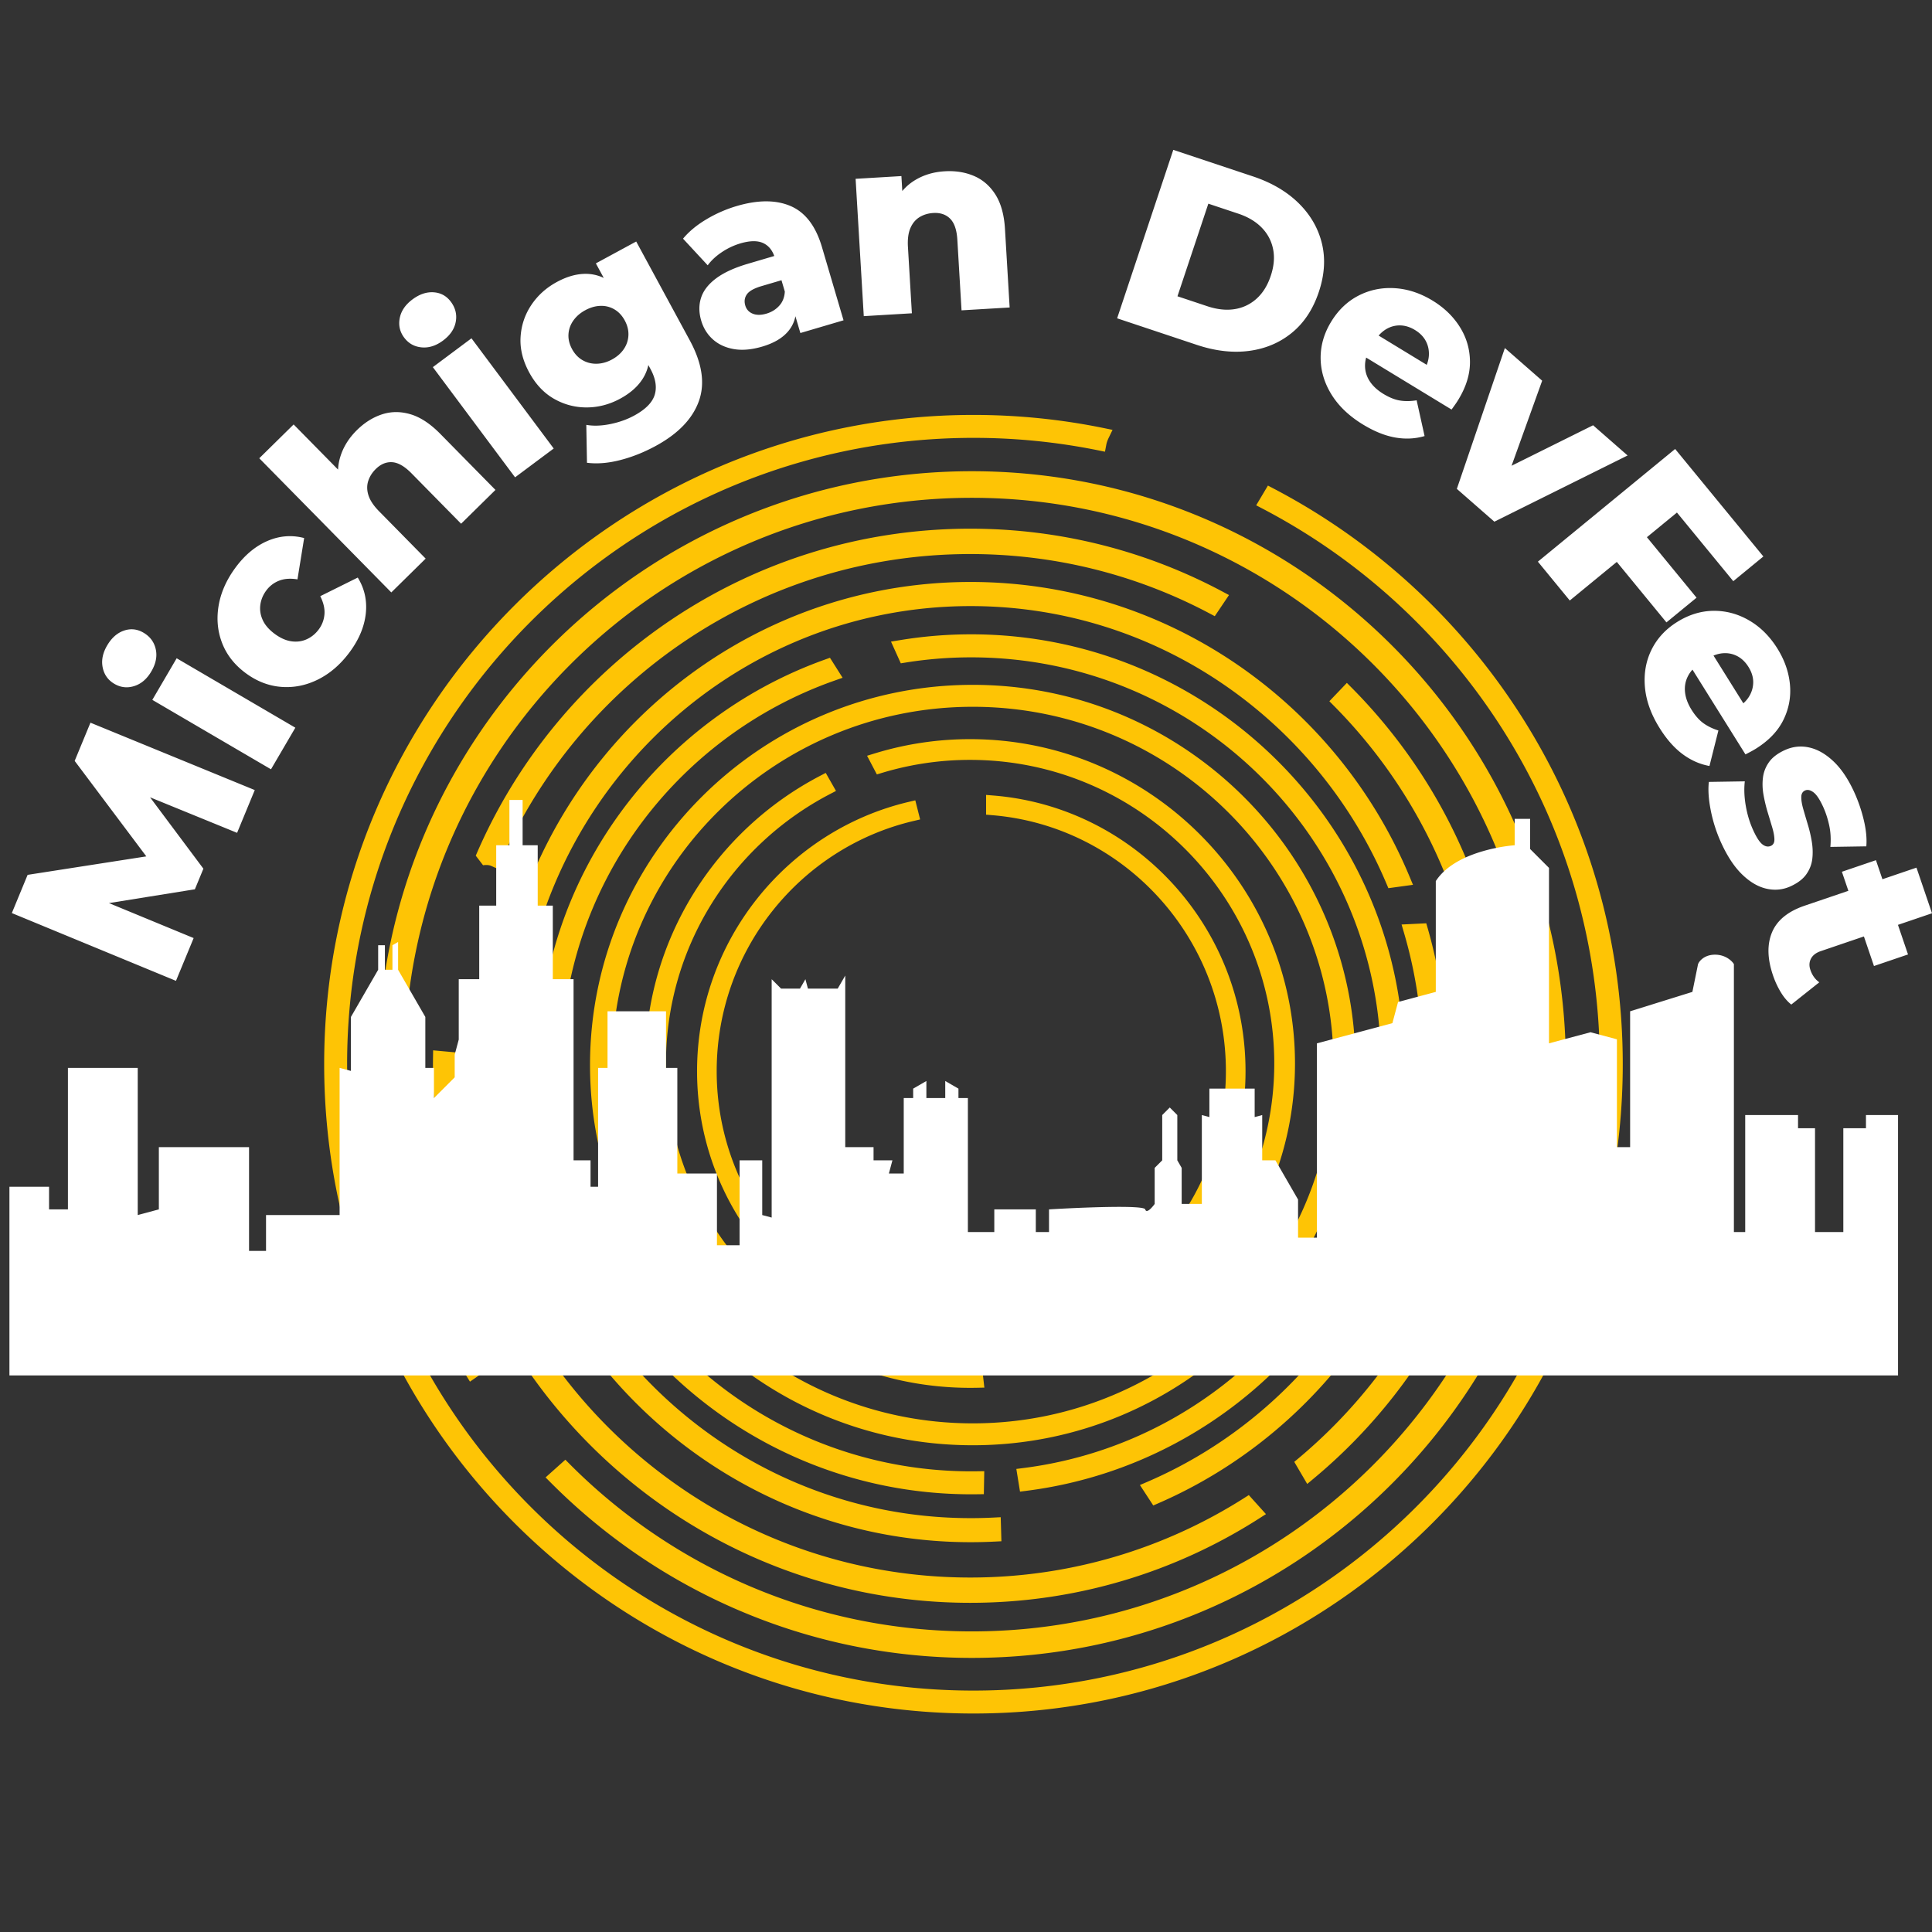 <svg xmlns="http://www.w3.org/2000/svg" width="512" height="512" fill="none" viewBox="0 0 512 512"><rect x="0" y="0" width="512" height="512" fill="#333333" stroke="none"/><g clip-path="url(#a)"><path fill="#fec405" fill-rule="evenodd" d="M399.325 274.407c.153 2.658.225 5.335.225 8.028 0 43.954-20.037 83.319-51.468 109.447l-1.656 1.381-3.433-5.856 1.19-.994c29.726-24.897 48.654-62.263 48.654-103.967q0-3.683-.193-7.317l-.089-1.628 6.658-1.145zm-9.544-20.656c-5.548-25.658-18.389-48.634-36.231-66.652l-1.254-1.266 4.639-4.859 1.327 1.337c18.718 18.882 32.194 42.964 38.048 69.856l.37 1.697-6.489 1.777zM123.532 364.512c-14.827-23.974-23.39-52.203-23.39-82.393 0-86.703 70.612-157.242 157.411-157.242s157.411 70.539 157.411 157.242-70.612 157.242-157.411 157.242c-43.58 0-83.076-17.78-111.604-46.461l-1.367-1.369 5.243-4.692 1.222 1.23c27.249 27.33 64.936 44.269 106.506 44.269 82.915 0 150.368-67.378 150.368-150.207s-67.453-150.207-150.368-150.207c-82.907 0-150.368 67.378-150.368 150.207 0 28.708 8.105 55.559 22.144 78.393l.82 1.343-1.198 1.017a39 39 0 0 1-2.822 2.173l-1.584 1.093zm2.549-137.748c21.725-50.894 72.293-86.656 131.062-86.656 24.106 0 46.837 6.019 66.761 16.632l1.793.956-3.771 5.599-1.455-.771a137 137 0 0 0-7.1-3.499c-17.143-7.83-36.183-12.195-56.228-12.195-55.665 0-103.612 33.676-124.517 81.716l-.74 1.704-1.689-.765c-.554-.249-1.27-.313-2.179-.186zm207.593 175.655c-22.12 14.14-48.389 22.344-76.531 22.344-78.525 0-142.408-63.848-142.408-142.328q.002-1.054.016-2.107l.032-1.977 6.698.609-.024 1.695q-.01.894-.008 1.791c0 74.783 60.868 135.615 135.694 135.615 26.638 0 51.516-7.712 72.502-21.021l1.303-.829 4.543 5.045zm-70.083 6.118c-2.106.106-4.221.16-6.36.16-69.527 0-126.101-57.073-126.101-127.235s56.574-127.235 126.101-127.235c52.264 0 97.212 32.245 116.308 78.06l.917 2.196-6.521.897-.547-1.291c-18.293-43.153-60.779-73.469-110.157-73.469-66.021 0-119.741 54.214-119.741 120.851s53.704 120.851 119.741 120.851q3.064 0 6.103-.154l1.866-.095.185 6.374zm114.788-162.458a128 128 0 0 1 4.961 35.383c0 52.319-31.463 97.361-76.289 116.885l-1.423.618-3.538-5.418 2.002-.861c42.808-18.442 72.888-61.349 72.888-111.215 0-11.886-1.712-23.378-4.896-34.236l-.652-2.233 6.545-.318zM258.952 395.994q-.786.01-1.584.01c-63.248 0-114.708-51.121-114.708-113.951 0-49.308 31.697-91.405 75.904-107.241l1.383-.495 3.353 5.299-2.171.764c-42.109 14.851-72.35 54.821-72.35 101.681 0 59.479 48.71 107.856 108.589 107.856.531 0 1.053-.004 1.576-.011l1.897-.028-.112 6.092zm-20.471-226.348a116 116 0 0 1 18.887-1.545c63.256 0 114.708 51.122 114.708 113.952 0 57.883-43.669 105.829-100.002 113.02l-1.761.225-.973-6.015 1.882-.239c53.358-6.774 94.743-52.164 94.743-106.983 0-59.479-48.718-107.856-108.597-107.856-5.87 0-11.643.466-17.263 1.362l-1.383.221-2.597-5.754zm19.313 213.361c-55.931 0-101.432-45.204-101.432-100.758 0-55.555 45.501-100.758 101.432-100.758s101.425 45.203 101.425 100.758-45.494 100.758-101.425 100.758m0-195.7c-52.714 0-95.603 42.588-95.603 94.948 0 52.362 42.889 94.949 95.603 94.949s95.603-42.587 95.603-94.949c0-52.36-42.889-94.948-95.603-94.948m52.079 155.304c17.038-14.765 27.821-36.531 27.821-60.768 0-44.372-36.151-80.465-80.599-80.465a80.5 80.5 0 0 0-23.27 3.415l-1.447.437-2.597-4.947 2.114-.646a86 86 0 0 1 25.2-3.754c47.471 0 86.091 38.559 86.091 85.954 0 26.041-11.659 49.415-30.04 65.191l-1.729 1.485-2.653-4.943zm-51.026 25.164a85 85 0 0 1-1.752.017c-47.48 0-86.1-38.559-86.1-85.955 0-33.056 18.783-61.816 46.266-76.19l1.568-.82 2.718 4.78-1.689.88c-25.754 13.446-43.371 40.385-43.371 71.356 0 44.373 36.159 80.466 80.608 80.466.49 0 .989-.004 1.479-.013l1.664-.03.628 5.468zm4.455-156.95c37.325 3.038 66.777 34.639 66.777 73.053 0 40.418-32.604 73.292-72.671 73.292-40.074 0-72.679-32.874-72.679-73.292 0-34.661 23.977-63.775 56.075-71.365l1.761-.415 1.279 5.061-1.81.428c-29.83 7.039-52.103 34.093-52.103 66.296 0 37.536 30.257 68.078 67.477 68.078 37.212 0 67.469-30.542 67.469-68.078 0-35.634-27.266-64.965-61.872-67.846l-1.681-.14v-5.234zm74.247-81.337c54.934 28.77 92.5 86.352 92.5 152.541 0 94.876-77.19 172.069-172.07 172.069s-172.07-77.193-172.07-172.069S163.1 109.96 257.98 109.96c11.828 0 23.382 1.201 34.551 3.486l2.307.472-1.029 2.12c-.281.594-.523 1.218-.635 1.838l-.346 1.83-1.825-.369a166 166 0 0 0-33.023-3.299c-15.277 0-30.088 2.074-44.143 5.958-70.171 19.379-121.848 83.784-121.848 160.033 0 91.53 74.465 165.992 165.991 165.992S423.97 373.559 423.97 282.029c0-63.903-36.296-119.486-89.356-147.219l-1.712-.897 3.111-5.23z" clip-rule="evenodd"/><path fill="#fff" d="M2.5 314.5v50H503v-69h-8.5v3.5h-6v27.5H481V299h-4.5v-3.5h-14v31h-3v-71c-.5-.833-2.2-2.5-5-2.5s-4.167 1.667-4.5 2.5l-1.5 7.363L432 268v36h-3.5v-28.572l-7-1.875-11 2.947V230l-5-5v-8h-4.095v7S386 225 380.5 233.5v29.363l-10 2.68-1.5 5.598-20 5.359V328h-5v-10.108l-6-10.392h-3.5v-12l-2 .536V288.5h-12v7.536l-2-.536v23.557h-5.345V309.5l-1.155-2v-12l-2-2-2 2v12l-2 2v9.557c-.699.981-2.178 2.643-2.5 1.443s-17.134-.5-25.5 0v6h-3.5v-6h-11v6h-7V291H254v-2.5l-3.5-2.021V291h-5v-4.521L242 288.5v2.5h-2.5v20h-3.938l.938-3.5h-5V304H224v-45.464L222 262h-7.887l-.67-2.5L212 262h-5l-2.5-2.5v63.17L202 322v-14.5h-6V330h-6v-19h-10.5v-28h-3v-15H161v15h-2.5v31.5h-2v-7H152v-48h-5.5V240h-4v-16h-4v-12H135v12h-3.5v16H127v19.5h-5.428v16l-1.072 4v6L115 291v-8h-2.283v-13.5L105.5 257v-7.366l-1.5.866v6.5h-2v-6.5h-1.783v6.5L93 269.5v14.304L90 283v39H70.5v9.5H66V304H42.098v16.5L36.5 322v-39H18v37.5h-5v-6zM46.635 259.934 3.138 241.973l4.182-10.126 37.017-5.759-2.202 5.336-22.346-29.777 4.182-10.127 43.543 17.856-4.683 11.336-26.299-10.738.8-1.938 16.569 22.175-2.257 5.46-27.548 4.426.965-2.34 26.257 10.842zM71.816 203.872l-31.45-18.399 6.452-11.025 31.45 18.399zm-31.708-25.949q-1.759 3.018-4.532 3.89c-1.848.582-3.599.386-5.262-.587-1.664-.973-2.698-2.407-3.093-4.301q-.6-2.841 1.167-5.859t4.449-3.941q2.68-.923 5.175.537 2.612 1.527 3.254 4.356c.427 1.887.046 3.855-1.158 5.905M92.708 172.759q-3.605 4.886-8.341 7.269-4.738 2.384-9.772 2.009c-3.355-.249-6.512-1.461-9.458-3.635q-4.44-3.274-6.26-7.951-1.818-4.678-.947-9.91.877-5.232 4.477-10.117 3.682-4.991 8.461-7.06c3.19-1.38 6.43-1.639 9.734-.776l-1.77 10.951c-1.888-.308-3.524-.187-4.898.361a7.6 7.6 0 0 0-3.383 2.61q-1.294 1.755-1.563 3.809-.262 2.054.653 4.034.916 1.979 3.171 3.638c1.498 1.106 2.978 1.761 4.43 1.964q2.18.305 4.063-.556 1.884-.86 3.181-2.617a7.66 7.66 0 0 0 1.498-3.997q.186-2.21-1.112-4.792l9.937-4.931c1.792 2.891 2.5 6.065 2.132 9.521q-.558 5.185-4.233 10.176M94.594 113.975q3.054-3 6.673-4.176 3.627-1.176 7.542-.009c2.611.777 5.235 2.51 7.882 5.198l14.611 14.845-9.105 8.96-13.149-13.363q-2.743-2.786-5.106-2.942-2.364-.155-4.357 1.804-1.457 1.436-2.018 3.226-.557 1.791.092 3.794c.437 1.335 1.37 2.731 2.808 4.19l12.336 12.537-9.105 8.96-34.989-35.553 9.105-8.96 16.697 16.965-4.265-.082c-.864-2.819-.892-5.555-.097-8.209q1.192-3.982 4.445-7.185M136.5 126.498l-21.79-29.204 10.236-7.639 21.794 29.204zm-19.082-36.256c-1.871 1.394-3.765 1.999-5.695 1.814q-2.89-.276-4.619-2.593-1.725-2.316-1.167-5.166.556-2.85 3.359-4.94c1.866-1.393 3.746-2.025 5.63-1.895 1.889.13 3.406.968 4.56 2.512 1.204 1.617 1.64 3.377 1.296 5.28q-.51 2.857-3.364 4.988M173.724 118.204q-4.64 2.516-9.389 3.729-4.744 1.215-8.779.706l-.179-10.043c1.88.336 3.985.268 6.324-.205q3.508-.708 6.347-2.248c3.015-1.634 4.831-3.471 5.456-5.51.62-2.039.248-4.325-1.126-6.86l-2.041-3.764-4.288-9.323-4.945-8.992-3.195-5.896 10.691-5.794 14.202 26.2q4.936 9.103 2.394 16.131c-1.696 4.685-5.515 8.642-11.472 11.869m-9.38-12.547q-4.245 2.3-8.861 2.316-4.613.016-8.655-2.282-4.038-2.298-6.595-7.012c-1.7-3.143-2.463-6.26-2.275-9.354q.283-4.64 2.827-8.468c1.7-2.552 3.961-4.595 6.793-6.129q4.123-2.235 7.882-2.155c2.509.054 4.885.949 7.142 2.686q3.377 2.606 6.251 7.906 2.874 5.302 3.212 9.556t-1.631 7.478q-1.967 3.222-6.09 5.458m-2.179-10.38q2.033-1.104 3.162-2.78a6.95 6.95 0 0 0 1.209-3.645q.089-1.968-.96-3.909-1.074-1.981-2.762-2.96a6.8 6.8 0 0 0-3.691-.924q-2.001.057-4.035 1.16-1.977 1.072-3.149 2.734-1.17 1.663-1.287 3.622c-.082 1.306.239 2.62.952 3.94q1.055 1.94 2.771 2.93t3.764.947q2.048-.043 4.026-1.116M212.106 88.256l-1.922-6.516-1.282-1.358-3.53-11.985q-.86-2.92-3.107-3.97c-1.493-.699-3.52-.672-6.071.08a18 18 0 0 0-4.899 2.316q-2.335 1.558-3.746 3.485l-6.54-7.058q2.386-2.872 6.227-5.148a35 35 0 0 1 7.97-3.49q8.508-2.51 14.335.004 5.826 2.514 8.287 10.868l5.717 19.4zm-10.107 3.594q-4.184 1.23-7.506.663-3.316-.567-5.552-2.554-2.226-1.987-3.116-4.998-.951-3.237-.027-6.07.925-2.835 3.98-5.12c2.036-1.525 4.844-2.815 8.434-3.873l8.291-2.444 1.898 6.428-6.595 1.943q-2.958.873-3.875 2.177-.91 1.303-.427 2.947.462 1.565 1.972 2.18c1.011.41 2.224.405 3.649-.014q2.022-.596 3.373-2.078 1.359-1.48 1.489-3.761l3.015 4.003q.11 3.895-2.16 6.558-2.267 2.663-6.843 4.013M250.359 45.394q4.269-.255 7.771 1.245t5.686 4.953c1.452 2.303 2.293 5.338 2.514 9.102l1.236 20.793-12.749.757-1.112-18.716c-.157-2.601-.791-4.46-1.913-5.574q-1.675-1.672-4.462-1.507-2.046.121-3.645 1.101-1.599.981-2.427 2.918-.828 1.936-.643 5l1.043 17.56-12.749.758-2.165-36.397 12.138-.721.616 10.362-2.546-2.904c1.204-2.69 2.983-4.771 5.327-6.247 2.348-1.475 5.037-2.303 8.08-2.483M296.052 84.357l14.882-44.645 21.114 7.037q7.383 2.461 12.078 7.07 4.694 4.61 6.182 10.644c.988 4.023.726 8.318-.8 12.885q-2.281 6.85-7.101 10.808-4.817 3.957-11.338 4.828c-4.343.58-8.981.05-13.903-1.59zm15.989-5.84 7.919 2.638q3.861 1.287 7.184.774a11.14 11.14 0 0 0 5.832-2.752q2.51-2.24 3.787-6.077 1.289-3.858.611-7.122c-.445-2.177-1.456-4.067-3.024-5.67q-2.35-2.404-6.209-3.692l-7.919-2.639zM361.232 112.52q-5.514-3.354-8.361-7.95c-1.898-3.063-2.858-6.272-2.89-9.625q-.04-5.03 2.766-9.646 2.86-4.695 7.299-6.97c2.955-1.516 6.149-2.17 9.573-1.958q5.136.317 10.011 3.285 4.599 2.798 7.234 6.982c1.755 2.79 2.656 5.842 2.693 9.154q.06 4.97-3.084 10.132-.36.6-.864 1.314c-.336.476-.643.908-.933 1.298l-24.662-15.009 3.488-5.725 18.871 11.487-5.133-.915q1.308-2.112 1.424-4.168.118-2.055-.799-3.803c-.612-1.165-1.567-2.145-2.877-2.942q-1.966-1.196-3.967-1.222-2-.027-3.75 1.045t-3.066 3.231l-1.011 1.667q-1.387 2.278-1.443 4.54-.056 2.265 1.186 4.225c.832 1.307 2.059 2.457 3.69 3.449q2.325 1.416 4.367 1.749 2.046.334 4.43-.056l2.105 9.473c-2.477.731-5.074.859-7.781.385q-4.062-.712-8.516-3.427M386.079 129.554l12.726-37.316 9.886 8.651-11.09 30.824-4.959-4.342 29.543-14.67 9.146 8.006-35.316 17.545zM435.844 141.629l13.761 16.763-7.979 6.547-13.761-16.763zm-19.836 17.513-8.452-10.296 36.373-29.86 23.384 28.486-7.974 6.547-14.932-18.19zM439.829 192.964q-3.427-5.472-3.902-10.855-.482-5.384 1.732-9.899 2.219-4.514 6.802-7.379 4.662-2.914 9.647-2.955c3.323-.028 6.472.821 9.436 2.546q4.447 2.587 7.473 7.428 2.853 4.563 3.332 9.486.477 4.923-1.7 9.391-2.178 4.467-7.299 7.67-.6.373-1.365.786-.772.413-1.42.74l-15.3-24.478 5.681-3.553 11.71 18.734-4.173-3.12q2.117-1.3 3.144-3.085 1.02-1.787.993-3.758-.035-1.971-1.255-3.921t-2.992-2.872q-1.778-.92-3.824-.748c-1.365.115-2.758.619-4.187 1.512l-1.655 1.035q-2.26 1.413-3.327 3.411-1.064 1.998-.832 4.308.228 2.31 1.747 4.738 1.446 2.308 3.12 3.522 1.676 1.215 3.98 1.938l-2.367 9.41c-2.546-.459-4.917-1.508-7.124-3.147q-3.31-2.459-6.075-6.885M456.181 223.463a38.8 38.8 0 0 1-2.808-8.677q-.877-4.456-.506-7.57l9.527-.151q-.351 2.952.249 6.452c.4 2.334 1.057 4.505 1.981 6.514q1.329 2.904 2.472 3.763 1.14.86 2.216.367.944-.433.923-1.705-.014-1.273-.56-3.127a577 577 0 0 0-1.223-4.07q-.67-2.215-1.094-4.57-.428-2.354-.161-4.58.264-2.227 1.595-4.117t4.183-3.199q3.142-1.44 6.471-.705c2.22.489 4.361 1.713 6.434 3.669q3.104 2.934 5.483 8.12a40.3 40.3 0 0 1 2.551 7.418q.933 3.884.68 6.995l-9.527.151q.275-3.116-.327-5.791c-.395-1.784-.932-3.408-1.603-4.871q-1.345-2.932-2.579-3.833t-2.206-.456q-.98.449-.993 1.736-.015 1.287.515 3.149.531 1.863 1.199 4.079a36 36 0 0 1 1.067 4.558q.392 2.342.142 4.564-.256 2.222-1.581 4.109-1.322 1.886-4.154 3.186-3.014 1.381-6.338.66c-2.216-.482-4.367-1.719-6.444-3.711-2.082-1.992-3.939-4.778-5.584-8.357M469.855 258.461c-1.503-4.413-1.581-8.214-.244-11.403q2.012-4.784 8.65-7.043l29.626-10.081L512 242.027l-29.474 10.03q-1.89.643-2.601 1.997-.71 1.355-.152 2.983.717 2.123 2.358 3.282l-7.423 5.899q-1.552-1.232-2.794-3.291a23 23 0 0 1-2.059-4.466m18.265-27.435 9.022-3.07 8.502 24.982-9.022 3.069z"/></g><defs><clipPath id="a"><path fill="#fff" d="M0 0h512v512H0z"/></clipPath></defs></svg>
